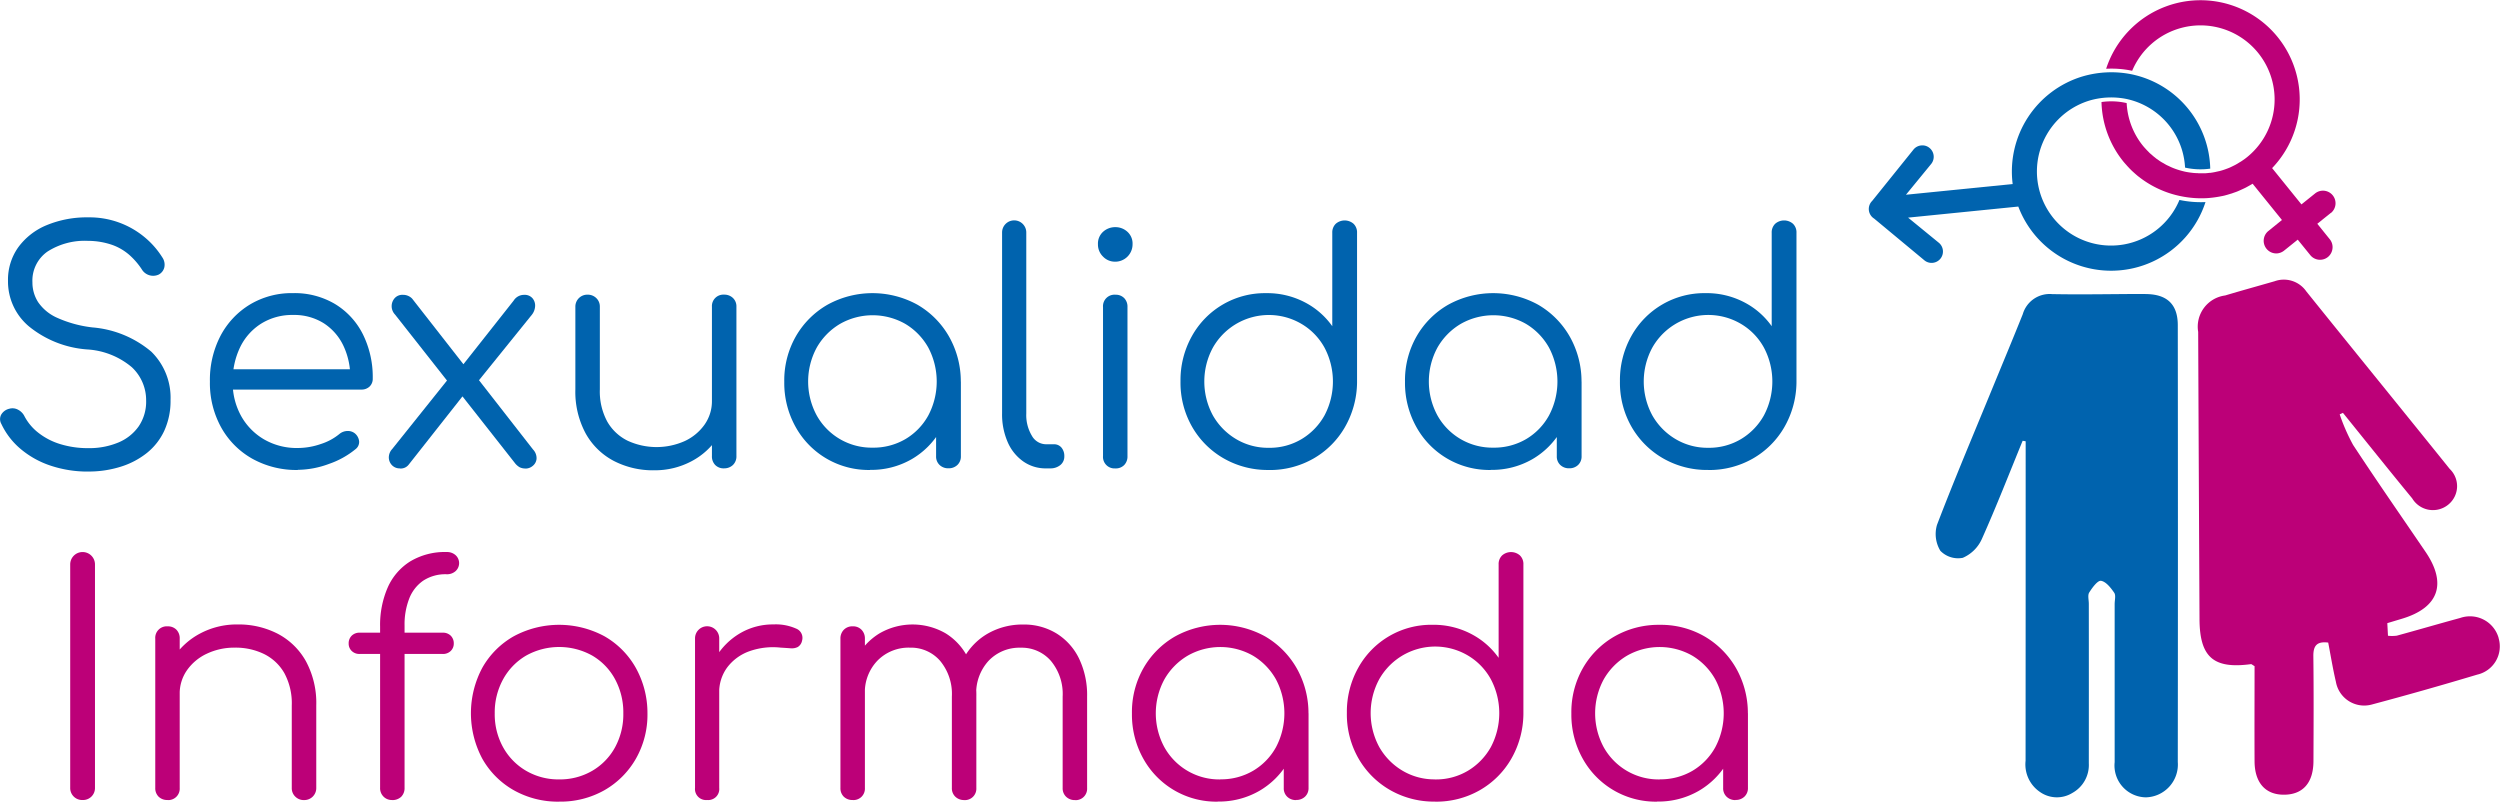 <svg xmlns="http://www.w3.org/2000/svg" width="165.296" height="53" viewBox="0 0 165.296 53"><path d="M479.294,237.551l-.9.723.826,1.024a.828.828,0,0,1,.184.522.844.844,0,0,1-.308.651.83.83,0,0,1-1.169-.129l-.826-1.019-.9.723a.841.841,0,0,1-.522.189.835.835,0,0,1-.522-1.482l.9-.728-1.939-2.4c-.116.073-.231.133-.351.2-.03.017-.06.034-.094.052-.082.043-.167.081-.253.12l-.257.116c-.1.043-.21.081-.313.115a1.608,1.608,0,0,1-.193.064c-.133.043-.27.082-.4.116-.03.009-.06.013-.09.021l-.266.051a7.443,7.443,0,0,1-.822.1,6.705,6.705,0,0,1-1.7-.129,6.619,6.619,0,0,1-2.714-1.229c-.03-.026-.06-.047-.09-.069a.253.253,0,0,1-.039-.03c-.1-.082-.2-.171-.3-.261-.056-.051-.111-.1-.163-.154-.073-.068-.137-.141-.206-.214-.021-.021-.043-.047-.064-.068a.465.465,0,0,0-.06-.069c-.055-.064-.116-.129-.167-.193a6.523,6.523,0,0,1-1.451-3.939,4.52,4.52,0,0,1,1.665.069,4.877,4.877,0,0,0,1.079,2.826c.081.1.171.193.257.287.051.051.1.1.15.154s.128.116.193.171a1.724,1.724,0,0,0,.167.141.619.619,0,0,0,.06.047.576.576,0,0,0,.055.047l.077.051c.06.043.124.09.189.133s.12.073.184.107.141.086.214.124c.051.026.107.052.158.073.085.043.171.085.261.12a.3.3,0,0,0,.03.013,5.254,5.254,0,0,0,.8.244c.12.026.24.043.36.06a.392.392,0,0,1,.073.009c.107.013.214.021.325.025.039,0,.081,0,.12.009.1,0,.2,0,.3,0,.047,0,.1,0,.15,0,.094-.008.188-.017.283-.03a.209.209,0,0,0,.051,0c.039,0,.077-.013.116-.017.09-.013.175-.03.265-.051l.176-.039s0,0,.008,0c.086-.021.167-.043.248-.069.065-.021.133-.043.2-.068s.155-.056.227-.086.141-.064.214-.1.133-.064.2-.1.154-.086.226-.133.12-.068.176-.107l.038-.026a3.646,3.646,0,0,0,.334-.244,4.9,4.9,0,1,0-7.6-5.707,6.633,6.633,0,0,0-1.721-.133,6.56,6.56,0,1,1,10.974,6.568l1.939,2.4.9-.723a.831.831,0,1,1,1.045,1.293" transform="translate(-325.178 -223.478)" fill="#bc0078"/><path d="M443.182,245.49a6.559,6.559,0,0,1-12.375.291l-7.287.732,2.047,1.674a.752.752,0,0,1-.95,1.165l-3.34-2.774a.749.749,0,0,1-.146-1.156l.013-.013,2.736-3.4a.744.744,0,0,1,.51-.269.73.73,0,0,1,.548.167.754.754,0,0,1,.108,1.058L423.379,245l7.056-.706a6.565,6.565,0,0,1,4.62-7.117,6.759,6.759,0,0,1,3.194-.15,6.534,6.534,0,0,1,5.249,6.247,4.634,4.634,0,0,1-1.665-.068,4.961,4.961,0,0,0-.2-1.156,4.9,4.9,0,0,0-3.678-3.383,5.108,5.108,0,0,0-2.423.1,4.9,4.9,0,1,0,5.93,6.577,6.8,6.8,0,0,0,1.717.141" transform="translate(-297.36 -232.124)" fill="#0063ae"/><path d="M501.956,299.122a1.969,1.969,0,0,0-2.545-1.333c-1.4.381-2.79.788-4.188,1.17a2.426,2.426,0,0,1-.586.006c-.016-.3-.03-.569-.044-.834l.968-.291c2.437-.731,2.993-2.321,1.554-4.431-1.6-2.349-3.225-4.686-4.785-7.062a12.66,12.66,0,0,1-.885-2.02l.214-.1c1.525,1.886,3.037,3.782,4.579,5.654a1.6,1.6,0,0,0,2.395.407,1.574,1.574,0,0,0,.085-2.355c-3.152-3.92-6.33-7.818-9.482-11.738a1.807,1.807,0,0,0-2.094-.67c-1.09.314-2.183.615-3.27.941a2.081,2.081,0,0,0-1.784,2.408q.04,9.5.088,19c.014,2.512.93,3.3,3.4,2.968.048-.006.1.056.24.132,0,2.071-.011,4.187,0,6.3.01,1.4.709,2.19,1.906,2.2,1.271.013,1.981-.765,1.988-2.217.01-2.312.021-4.624-.007-6.935-.009-.692.223-1,.982-.906.168.869.307,1.736.508,2.588a1.9,1.9,0,0,0,2.349,1.515q3.514-.938,7-1.985a1.914,1.914,0,0,0,1.409-2.415" transform="translate(-336.748 -256.93)" fill="#bc0078"/><path d="M447.21,278.073c-2.058,0-4.117.049-6.175.009a1.85,1.85,0,0,0-1.94,1.326c-.668,1.668-1.361,3.325-2.044,4.987-1.221,2.974-2.477,5.935-3.625,8.937a2.133,2.133,0,0,0,.221,1.724,1.636,1.636,0,0,0,1.48.463,2.446,2.446,0,0,0,1.259-1.24c.959-2.142,1.811-4.332,2.7-6.5l.2.033v.893q0,10.118-.006,20.235a2.2,2.2,0,0,0,.937,2.05,1.948,1.948,0,0,0,2.151.077,2.113,2.113,0,0,0,1.093-1.966q.006-5.273,0-10.545c0-.253-.086-.563.028-.747.2-.318.56-.808.779-.771.331.055.649.463.873.79.119.174.029.492.029.746q0,5.225,0,10.45a2.105,2.105,0,0,0,2.065,2.331,2.17,2.17,0,0,0,2.109-2.335q.017-14.44,0-28.88c0-1.391-.719-2.059-2.138-2.061" transform="translate(-305.352 -258.636)" fill="#0063ae"/><path d="M79.7,280.639a7.69,7.69,0,0,1-2.488-.388,5.99,5.99,0,0,1-1.984-1.1,4.855,4.855,0,0,1-1.281-1.658.631.631,0,0,1-.011-.619.832.832,0,0,1,.535-.388.761.761,0,0,1,.577.063.973.973,0,0,1,.43.441,3.378,3.378,0,0,0,.924,1.092,4.429,4.429,0,0,0,1.449.745,6.151,6.151,0,0,0,1.847.263,4.978,4.978,0,0,0,1.973-.368,3.087,3.087,0,0,0,1.354-1.071,2.9,2.9,0,0,0,.493-1.711,2.977,2.977,0,0,0-.945-2.2,5.038,5.038,0,0,0-2.96-1.176,6.877,6.877,0,0,1-3.842-1.522,3.873,3.873,0,0,1-1.386-3.012,3.7,3.7,0,0,1,.682-2.225,4.393,4.393,0,0,1,1.879-1.459,6.913,6.913,0,0,1,2.75-.514,5.69,5.69,0,0,1,3.747,1.333,5.574,5.574,0,0,1,1.144,1.312.844.844,0,0,1,.136.651.729.729,0,0,1-.367.483.876.876,0,0,1-1.134-.357,4.777,4.777,0,0,0-.787-.914,3.515,3.515,0,0,0-1.144-.682,4.935,4.935,0,0,0-1.617-.273,4.573,4.573,0,0,0-2.666.7A2.34,2.34,0,0,0,76,268.127a2.408,2.408,0,0,0,.378,1.312,2.988,2.988,0,0,0,1.249,1.029,7.89,7.89,0,0,0,2.341.64,6.9,6.9,0,0,1,3.894,1.606,4.256,4.256,0,0,1,1.27,3.2,4.734,4.734,0,0,1-.409,2.015,4.078,4.078,0,0,1-1.155,1.48,5.308,5.308,0,0,1-1.742.913,7.044,7.044,0,0,1-2.131.315" transform="translate(-73.856 -249.46)" fill="#0063ae"/><path d="M118.655,289.609a5.991,5.991,0,0,1-3.013-.745,5.357,5.357,0,0,1-2.057-2.068,6.05,6.05,0,0,1-.745-3.023,6.316,6.316,0,0,1,.7-3.033,5.306,5.306,0,0,1,1.942-2.068,5.369,5.369,0,0,1,2.855-.756,5.233,5.233,0,0,1,2.782.724,4.9,4.9,0,0,1,1.837,2,6.356,6.356,0,0,1,.65,2.918.7.7,0,0,1-.21.535.759.759,0,0,1-.546.2h-8.922v-1.344h9.09l-.9.651a4.8,4.8,0,0,0-.441-2.183,3.6,3.6,0,0,0-1.312-1.511,3.669,3.669,0,0,0-2.026-.546,3.862,3.862,0,0,0-2.1.567,3.786,3.786,0,0,0-1.4,1.564,5.07,5.07,0,0,0-.493,2.277,4.535,4.535,0,0,0,.556,2.268,4.1,4.1,0,0,0,1.522,1.553,4.311,4.311,0,0,0,2.225.567,4.659,4.659,0,0,0,1.522-.263,3.689,3.689,0,0,0,1.228-.661.856.856,0,0,1,.525-.2.737.737,0,0,1,.5.157.781.781,0,0,1,.283.546.6.6,0,0,1-.241.5,5.692,5.692,0,0,1-1.763.976,6.02,6.02,0,0,1-2.057.388" transform="translate(-98.961 -258.535)" fill="#0063ae"/><path d="M146.811,289.694a.7.7,0,0,1-.535-.21.746.746,0,0,1-.21-.5.822.822,0,0,1,.221-.567l3.863-4.828.9,1.2-3.673,4.661a.665.665,0,0,1-.567.252m8.313,0a.865.865,0,0,1-.409-.084,1.1,1.1,0,0,1-.325-.294l-3.632-4.618-.629-.546-3.653-4.64a.8.8,0,0,1-.021-1.081.679.679,0,0,1,.546-.22.829.829,0,0,1,.609.252l3.527,4.513.566.462,3.9,5a.827.827,0,0,1,.231.63.677.677,0,0,1-.263.462.736.736,0,0,1-.451.168m-3.4-5.458-1.029-1.05,3.632-4.6a.81.81,0,0,1,.693-.378.678.678,0,0,1,.546.22.738.738,0,0,1,.178.525.992.992,0,0,1-.22.577Z" transform="translate(-120.358 -258.725)" fill="#0063ae"/><path d="M185.915,289.82a5.63,5.63,0,0,1-2.666-.62,4.546,4.546,0,0,1-1.858-1.816,5.806,5.806,0,0,1-.682-2.918v-5.458a.788.788,0,0,1,.8-.8.8.8,0,0,1,.588.231.771.771,0,0,1,.231.567v5.458a4.179,4.179,0,0,0,.493,2.141,3.151,3.151,0,0,0,1.344,1.26,4.567,4.567,0,0,0,3.779.021,3.306,3.306,0,0,0,1.312-1.092,2.686,2.686,0,0,0,.483-1.575h1.155a4.683,4.683,0,0,1-2.5,4,5.148,5.148,0,0,1-2.477.6m4.619-.126a.782.782,0,0,1-.577-.22.81.81,0,0,1-.22-.6v-9.867a.756.756,0,0,1,.8-.8.817.817,0,0,1,.588.22.762.762,0,0,1,.231.577v9.867a.789.789,0,0,1-.231.6.818.818,0,0,1-.588.22" transform="translate(-142.667 -258.725)" fill="#0063ae"/><path d="M225.176,289.609a5.514,5.514,0,0,1-4.923-2.855,5.967,5.967,0,0,1-.745-2.981,5.873,5.873,0,0,1,.766-3,5.65,5.65,0,0,1,2.089-2.089,6.163,6.163,0,0,1,5.952,0,5.672,5.672,0,0,1,2.078,2.089,6.034,6.034,0,0,1,.788,3l-.651.5a5.3,5.3,0,0,1-.7,2.719,5.208,5.208,0,0,1-1.91,1.91,5.338,5.338,0,0,1-2.74.7m.167-1.469a4.178,4.178,0,0,0,2.173-.567,4.115,4.115,0,0,0,1.512-1.564,4.8,4.8,0,0,0,0-4.482,4.219,4.219,0,0,0-1.512-1.564,4.359,4.359,0,0,0-4.335,0,4.268,4.268,0,0,0-1.532,1.564,4.713,4.713,0,0,0,0,4.482,4.153,4.153,0,0,0,3.694,2.131m5.018,1.365a.817.817,0,0,1-.588-.22.76.76,0,0,1-.231-.577v-3.59l.4-1.658,1.239.315v4.933a.764.764,0,0,1-.231.577.818.818,0,0,1-.588.22" transform="translate(-167.653 -258.535)" fill="#0063ae"/><path d="M262.854,280.808a2.56,2.56,0,0,1-1.5-.462,3.033,3.033,0,0,1-1.029-1.281,4.574,4.574,0,0,1-.368-1.89V265.21a.8.8,0,1,1,1.6,0v11.966a2.656,2.656,0,0,0,.367,1.47,1.084,1.084,0,0,0,.934.567h.525a.631.631,0,0,1,.5.22.857.857,0,0,1,.189.577.718.718,0,0,1-.262.577,1.027,1.027,0,0,1-.682.22Z" transform="translate(-193.701 -249.839)" fill="#0063ae"/><path d="M278.9,267.939a1.087,1.087,0,0,1-.8-.336,1.111,1.111,0,0,1-.336-.818,1.047,1.047,0,0,1,.346-.829,1.186,1.186,0,0,1,.808-.3,1.159,1.159,0,0,1,.787.3,1.047,1.047,0,0,1,.347.829,1.148,1.148,0,0,1-1.155,1.155m.021,13.667a.761.761,0,0,1-.819-.819v-9.846a.761.761,0,0,1,.819-.819.78.78,0,0,1,.577.22.807.807,0,0,1,.221.6v9.846a.809.809,0,0,1-.221.6.781.781,0,0,1-.577.22" transform="translate(-205.169 -250.637)" fill="#0063ae"/><path d="M298.931,280.913a5.838,5.838,0,0,1-2.981-.766,5.641,5.641,0,0,1-2.089-2.089,5.876,5.876,0,0,1-.767-3,5.964,5.964,0,0,1,.746-2.981,5.515,5.515,0,0,1,4.923-2.855,5.359,5.359,0,0,1,2.54.6,5.086,5.086,0,0,1,1.826,1.585v-6.172a.791.791,0,0,1,.231-.6.895.895,0,0,1,1.176,0,.789.789,0,0,1,.231.6v9.909a6.055,6.055,0,0,1-.809,2.949,5.611,5.611,0,0,1-2.078,2.068,5.8,5.8,0,0,1-2.949.755m0-1.469a4.115,4.115,0,0,0,2.172-.577,4.211,4.211,0,0,0,1.512-1.564,4.791,4.791,0,0,0,0-4.482,4.113,4.113,0,0,0-1.512-1.564,4.252,4.252,0,0,0-5.868,1.564,4.714,4.714,0,0,0,0,4.482,4.267,4.267,0,0,0,1.533,1.564,4.127,4.127,0,0,0,2.162.577" transform="translate(-215.041 -249.839)" fill="#0063ae"/><path d="M340.452,289.609a5.513,5.513,0,0,1-4.923-2.855,5.971,5.971,0,0,1-.745-2.981,5.877,5.877,0,0,1,.766-3,5.649,5.649,0,0,1,2.089-2.089,6.162,6.162,0,0,1,5.952,0,5.676,5.676,0,0,1,2.078,2.089,6.038,6.038,0,0,1,.787,3l-.651.5a5.3,5.3,0,0,1-.7,2.719,5.209,5.209,0,0,1-1.91,1.91,5.338,5.338,0,0,1-2.74.7m.168-1.469a4.179,4.179,0,0,0,2.173-.567,4.117,4.117,0,0,0,1.511-1.564,4.793,4.793,0,0,0,0-4.482,4.22,4.22,0,0,0-1.511-1.564,4.359,4.359,0,0,0-4.335,0,4.268,4.268,0,0,0-1.533,1.564,4.714,4.714,0,0,0,0,4.482,4.154,4.154,0,0,0,3.695,2.131m5.017,1.365a.817.817,0,0,1-.588-.22.761.761,0,0,1-.231-.577v-3.59l.4-1.658,1.239.315v4.933a.762.762,0,0,1-.231.577.818.818,0,0,1-.588.22" transform="translate(-241.888 -258.535)" fill="#0063ae"/><path d="M380.539,280.912a5.837,5.837,0,0,1-2.981-.766,5.641,5.641,0,0,1-2.089-2.089,5.877,5.877,0,0,1-.766-3,5.965,5.965,0,0,1,.745-2.981,5.515,5.515,0,0,1,4.923-2.855,5.359,5.359,0,0,1,2.54.6,5.086,5.086,0,0,1,1.826,1.585v-6.172a.79.79,0,0,1,.231-.6.895.895,0,0,1,1.176,0,.788.788,0,0,1,.231.6v9.909a6.054,6.054,0,0,1-.809,2.949,5.612,5.612,0,0,1-2.078,2.068,5.8,5.8,0,0,1-2.949.755m0-1.469a4.116,4.116,0,0,0,2.173-.578,4.211,4.211,0,0,0,1.511-1.564,4.79,4.79,0,0,0,0-4.482,4.113,4.113,0,0,0-1.511-1.564,4.252,4.252,0,0,0-5.868,1.564,4.713,4.713,0,0,0,0,4.482,4.266,4.266,0,0,0,1.533,1.564,4.128,4.128,0,0,0,2.162.578" transform="translate(-267.595 -249.839)" fill="#0063ae"/><path d="M87.714,342.395a.791.791,0,0,1-.819-.819V326.818a.819.819,0,1,1,1.638,0v14.758a.791.791,0,0,1-.819.819" transform="translate(-82.253 -289.499)" fill="#bc0078"/><path d="M103.517,351.053a.808.808,0,0,1-.6-.22.781.781,0,0,1-.221-.577v-9.867a.761.761,0,0,1,.819-.818.781.781,0,0,1,.577.22.807.807,0,0,1,.22.6v9.867a.756.756,0,0,1-.8.8m9.027,0a.794.794,0,0,1-.587-.231.768.768,0,0,1-.231-.567V344.8a4.182,4.182,0,0,0-.493-2.141,3.153,3.153,0,0,0-1.343-1.26,4.281,4.281,0,0,0-1.921-.42,4.235,4.235,0,0,0-1.858.4,3.308,3.308,0,0,0-1.312,1.092,2.684,2.684,0,0,0-.483,1.574H103.16a4.529,4.529,0,0,1,.713-2.362,4.787,4.787,0,0,1,1.785-1.637,5.147,5.147,0,0,1,2.477-.6,5.636,5.636,0,0,1,2.666.619,4.551,4.551,0,0,1,1.858,1.816,5.808,5.808,0,0,1,.682,2.918v5.458a.789.789,0,0,1-.8.8" transform="translate(-92.43 -298.158)" fill="#bc0078"/><path d="M139.342,332.738a.723.723,0,0,1-.535-.2.669.669,0,0,1-.2-.493.7.7,0,0,1,.2-.514.724.724,0,0,1,.535-.2h5.48a.724.724,0,0,1,.535.2.7.7,0,0,1,.2.514.669.669,0,0,1-.2.493.723.723,0,0,1-.535.2Zm2.12,9.657a.764.764,0,0,1-.545-.22.786.786,0,0,1-.231-.6V330.932a6.2,6.2,0,0,1,.5-2.582,3.88,3.88,0,0,1,1.491-1.732,4.455,4.455,0,0,1,2.414-.62.843.843,0,0,1,.588.21.712.712,0,0,1,0,1.05.84.84,0,0,1-.588.21,2.68,2.68,0,0,0-1.564.43,2.566,2.566,0,0,0-.924,1.2,4.72,4.72,0,0,0-.3,1.753v10.727a.81.81,0,0,1-.22.6.839.839,0,0,1-.619.22" transform="translate(-115.554 -289.499)" fill="#bc0078"/><path d="M167.145,351.2a5.941,5.941,0,0,1-3-.755,5.494,5.494,0,0,1-2.078-2.078,6.381,6.381,0,0,1,0-6.025,5.493,5.493,0,0,1,2.078-2.078,6.318,6.318,0,0,1,5.993,0,5.511,5.511,0,0,1,2.068,2.078,6.141,6.141,0,0,1,.777,3.023,5.876,5.876,0,0,1-.767,3,5.59,5.59,0,0,1-2.078,2.078,5.884,5.884,0,0,1-2.991.755m0-1.469a4.236,4.236,0,0,0,2.183-.567,4.032,4.032,0,0,0,1.511-1.554,4.565,4.565,0,0,0,.546-2.246,4.628,4.628,0,0,0-.546-2.257,4.018,4.018,0,0,0-1.511-1.564,4.492,4.492,0,0,0-4.367,0,4.087,4.087,0,0,0-1.522,1.564,4.553,4.553,0,0,0-.556,2.257,4.491,4.491,0,0,0,.556,2.246,4.1,4.1,0,0,0,1.522,1.554,4.233,4.233,0,0,0,2.183.567" transform="translate(-130.174 -298.196)" fill="#bc0078"/><path d="M203.736,351.052a.729.729,0,0,1-.8-.8v-9.887a.8.8,0,1,1,1.6,0v9.887a.729.729,0,0,1-.8.8m-.126-7.075a4.9,4.9,0,0,1,.682-2.33,4.582,4.582,0,0,1,1.616-1.616,4.277,4.277,0,0,1,2.215-.588,3.292,3.292,0,0,1,1.49.273.659.659,0,0,1,.4.8.626.626,0,0,1-.284.42.881.881,0,0,1-.483.084c-.189-.014-.4-.028-.64-.042a4.669,4.669,0,0,0-2.089.242,3.165,3.165,0,0,0-1.448,1.06,2.753,2.753,0,0,0-.535,1.7Z" transform="translate(-156.982 -298.157)" fill="#bc0078"/><path d="M230.763,351.053a.808.808,0,0,1-.6-.22.779.779,0,0,1-.221-.577v-9.867a.816.816,0,0,1,.221-.588.786.786,0,0,1,.6-.231.76.76,0,0,1,.577.231.815.815,0,0,1,.22.588v9.867a.756.756,0,0,1-.8.8m7.369,0a.816.816,0,0,1-.588-.22.761.761,0,0,1-.231-.577v-6.046a3.418,3.418,0,0,0-.777-2.361,2.551,2.551,0,0,0-1.994-.872,2.88,2.88,0,0,0-2.141.85,3.016,3.016,0,0,0-.84,2.215h-1.155a5.337,5.337,0,0,1,.6-2.382,4.159,4.159,0,0,1,1.522-1.627,4.368,4.368,0,0,1,4.377,0,3.994,3.994,0,0,1,1.491,1.658,5.571,5.571,0,0,1,.535,2.519v6.046a.756.756,0,0,1-.8.8m7.326,0a.818.818,0,0,1-.588-.22.762.762,0,0,1-.231-.577v-6.046a3.42,3.42,0,0,0-.777-2.361,2.552,2.552,0,0,0-1.994-.872,2.811,2.811,0,0,0-2.131.872,3.151,3.151,0,0,0-.809,2.319h-1.448a5.225,5.225,0,0,1,.609-2.477,4.182,4.182,0,0,1,1.617-1.658,4.611,4.611,0,0,1,2.33-.588,4.1,4.1,0,0,1,2.194.588,3.994,3.994,0,0,1,1.491,1.658,5.571,5.571,0,0,1,.535,2.519v6.046a.756.756,0,0,1-.8.8" transform="translate(-174.374 -298.158)" fill="#bc0078"/><path d="M289.744,351.2a5.514,5.514,0,0,1-4.923-2.855,5.967,5.967,0,0,1-.745-2.981,5.873,5.873,0,0,1,.766-3,5.648,5.648,0,0,1,2.089-2.089,6.163,6.163,0,0,1,5.952,0,5.674,5.674,0,0,1,2.078,2.089,6.034,6.034,0,0,1,.788,3l-.651.5a5.3,5.3,0,0,1-.7,2.719,5.209,5.209,0,0,1-1.91,1.91,5.337,5.337,0,0,1-2.739.7m.167-1.469a4.18,4.18,0,0,0,2.173-.567A4.115,4.115,0,0,0,293.6,347.6a4.8,4.8,0,0,0,0-4.482,4.219,4.219,0,0,0-1.512-1.564,4.359,4.359,0,0,0-4.335,0,4.271,4.271,0,0,0-1.533,1.564,4.716,4.716,0,0,0,0,4.482,4.154,4.154,0,0,0,3.695,2.131m5.018,1.365a.816.816,0,0,1-.588-.22.76.76,0,0,1-.231-.578V346.7l.4-1.658,1.239.315v4.933a.764.764,0,0,1-.231.578.819.819,0,0,1-.588.22" transform="translate(-209.234 -298.196)" fill="#bc0078"/><path d="M329.829,342.5a5.836,5.836,0,0,1-2.981-.766,5.641,5.641,0,0,1-2.089-2.089,5.873,5.873,0,0,1-.767-3,5.968,5.968,0,0,1,.745-2.981,5.514,5.514,0,0,1,4.923-2.855,5.361,5.361,0,0,1,2.54.6,5.1,5.1,0,0,1,1.826,1.585v-6.172a.788.788,0,0,1,.231-.6.894.894,0,0,1,1.176,0,.789.789,0,0,1,.231.6v9.909a6.062,6.062,0,0,1-.808,2.949,5.614,5.614,0,0,1-2.079,2.068,5.8,5.8,0,0,1-2.949.755m0-1.469a4.119,4.119,0,0,0,2.173-.577,4.219,4.219,0,0,0,1.512-1.564,4.8,4.8,0,0,0,0-4.482A4.121,4.121,0,0,0,332,332.843a4.251,4.251,0,0,0-5.868,1.564,4.711,4.711,0,0,0,0,4.482,4.266,4.266,0,0,0,1.533,1.564,4.128,4.128,0,0,0,2.162.577" transform="translate(-234.939 -289.499)" fill="#bc0078"/><path d="M371.35,351.2a5.514,5.514,0,0,1-4.923-2.855,5.965,5.965,0,0,1-.745-2.981,5.873,5.873,0,0,1,.766-3,5.646,5.646,0,0,1,2.088-2.089,5.838,5.838,0,0,1,2.981-.766,5.779,5.779,0,0,1,2.971.766,5.676,5.676,0,0,1,2.078,2.089,6.034,6.034,0,0,1,.787,3l-.65.5a5.3,5.3,0,0,1-.7,2.719,5.211,5.211,0,0,1-1.91,1.91,5.337,5.337,0,0,1-2.739.7m.168-1.469a4.177,4.177,0,0,0,2.173-.567A4.109,4.109,0,0,0,375.2,347.6a4.793,4.793,0,0,0,0-4.482,4.212,4.212,0,0,0-1.512-1.564,4.359,4.359,0,0,0-4.335,0,4.269,4.269,0,0,0-1.533,1.564,4.719,4.719,0,0,0,0,4.482,4.155,4.155,0,0,0,3.7,2.131m5.017,1.365a.817.817,0,0,1-.588-.22.761.761,0,0,1-.231-.578V346.7l.4-1.658,1.239.315v4.933a.762.762,0,0,1-.231.578.818.818,0,0,1-.588.22" transform="translate(-261.786 -298.196)" fill="#bc0078"/></svg>